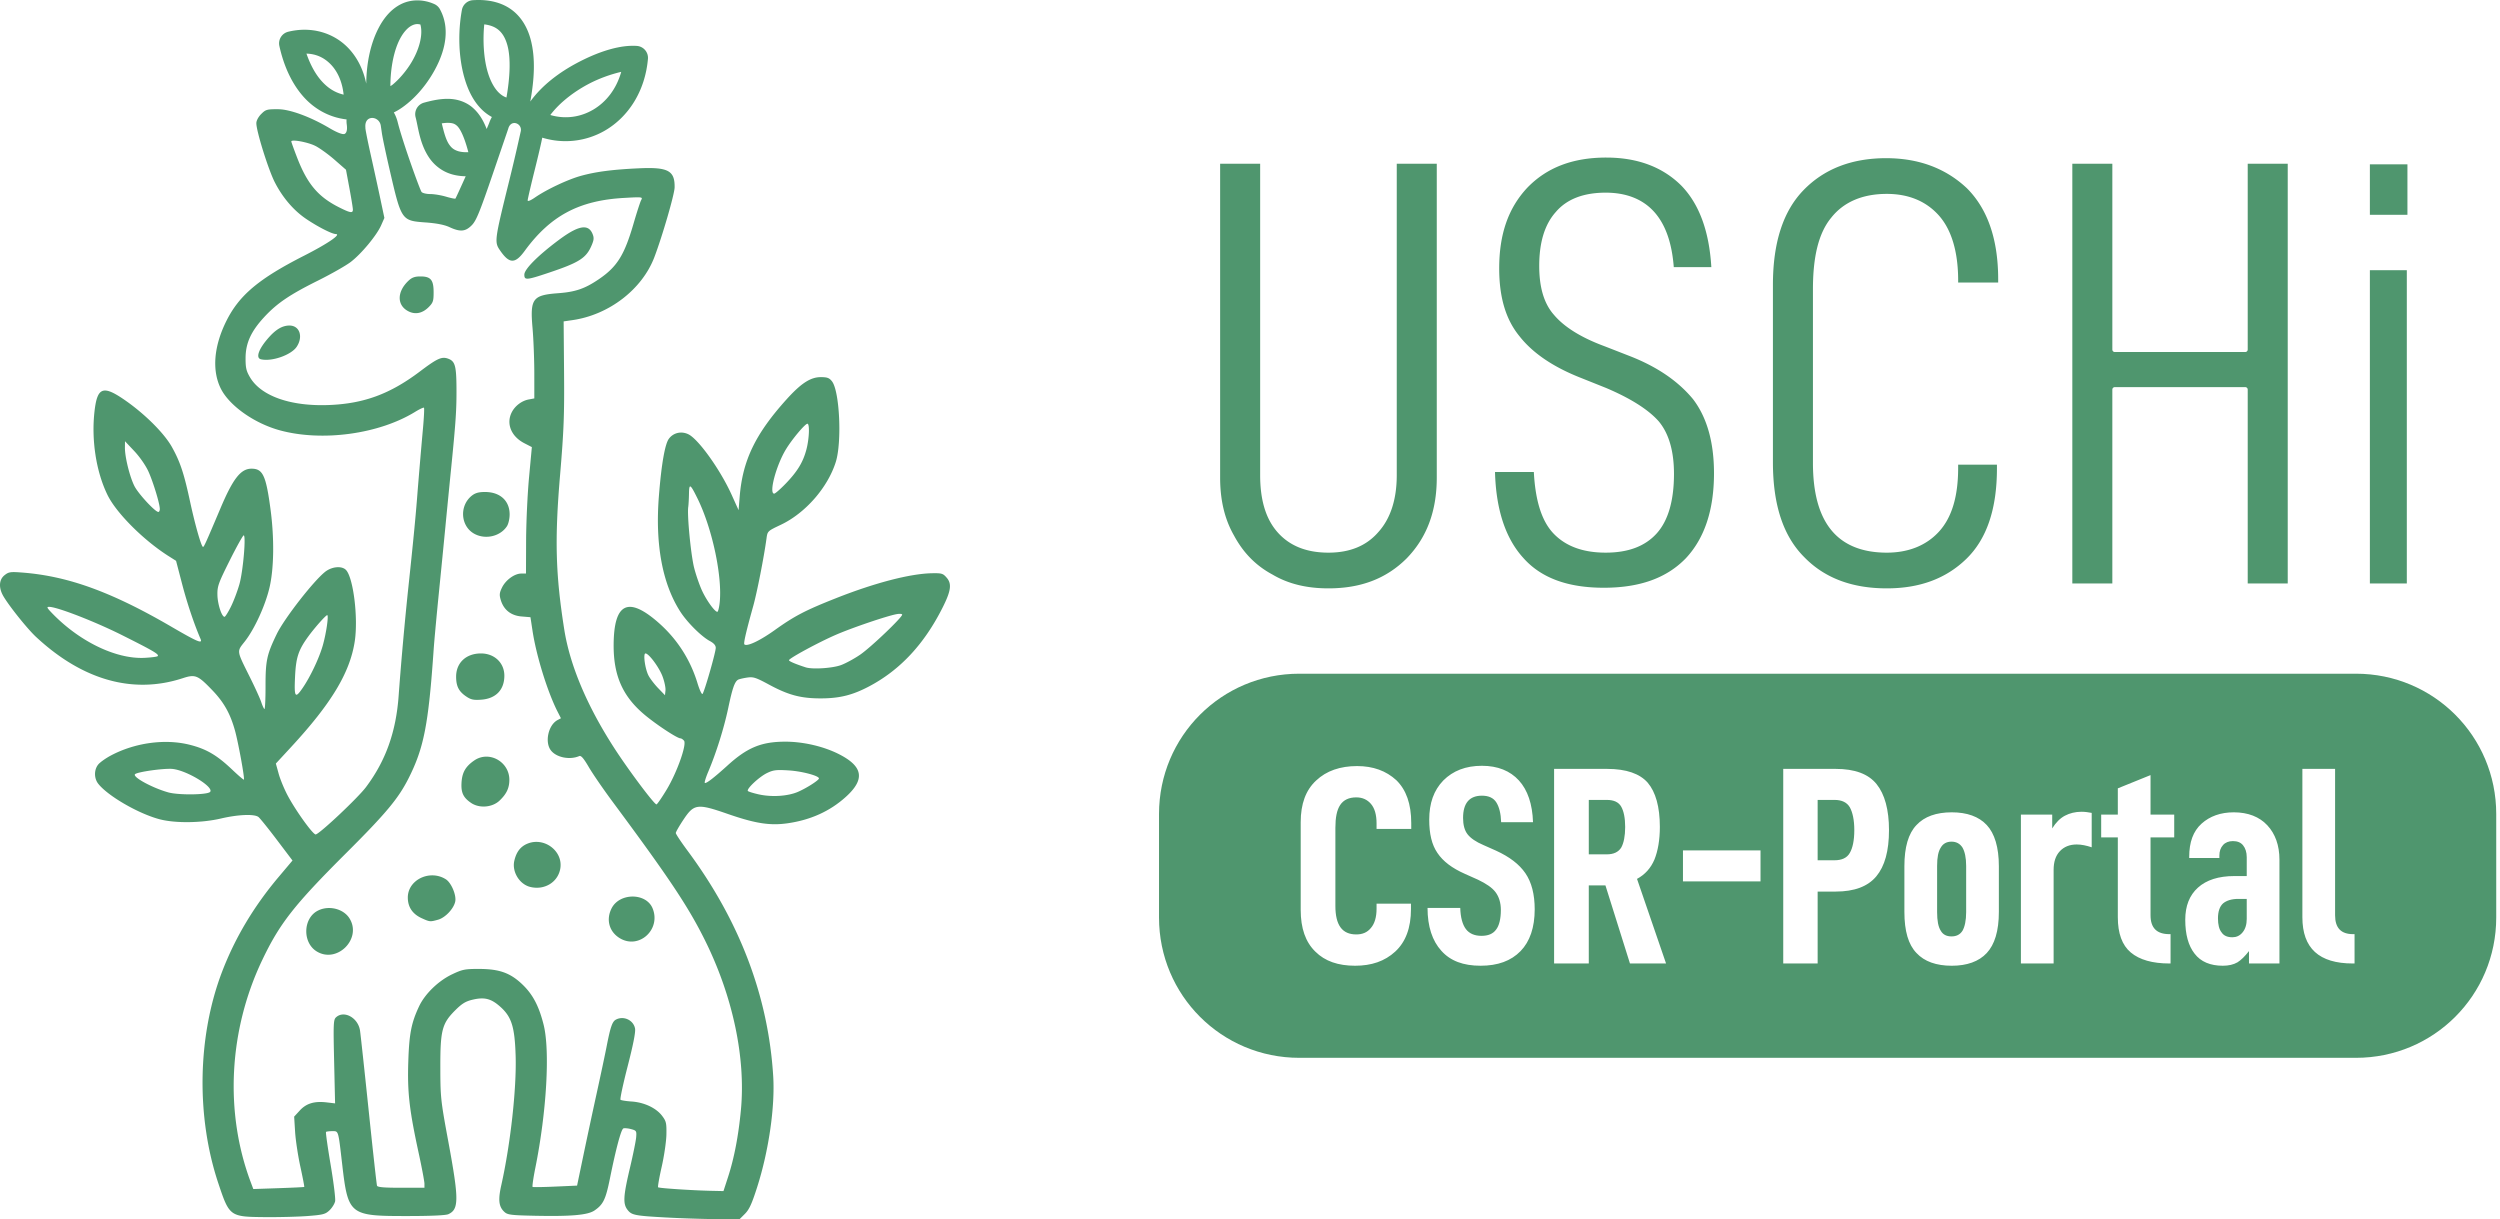 <?xml version="1.0" encoding="UTF-8" standalone="no"?>
<svg
   xmlns:dc="http://purl.org/dc/elements/1.1/"
   xmlns:cc="http://creativecommons.org/ns#"
   xmlns:rdf="http://www.w3.org/1999/02/22-rdf-syntax-ns#"
   xmlns:svg="http://www.w3.org/2000/svg"
   xmlns="http://www.w3.org/2000/svg"
   version="1.1"
   id="svg4247"
   viewBox="0 0 4126.853 2012.863"
   height="568.075mm"
   width="1164.69mm">
  <defs
     id="defs4249" />
  <g
     transform="translate(2109.141,628.355)"
     id="layer1">
    <g
       id="g5213"
       transform="matrix(0.778,0,0,0.778,-15567.086,-6002.268)">
      <path
         style="opacity:1;fill:#4f966e;fill-opacity:1;stroke:none;stroke-width:25;stroke-linecap:round;stroke-linejoin:round;stroke-miterlimit:4;stroke-dasharray:none;stroke-opacity:1"
         d="m 11587.139,3581.35 c -128.338,0 -231.657,103.32 -231.657,231.658 l 0,170.943 c 0,128.338 103.319,231.656 231.657,231.656 l 1744.679,0 c 128.338,0 231.659,-103.318 231.659,-231.656 l 0,-170.943 c 0,-128.338 -103.321,-231.658 -231.659,-231.658 l -1744.679,0 z m 301.593,152.053 c 26.078,0 46.567,8.382 61.002,24.215 14.436,15.832 22.352,39.115 23.284,68.918 l -52.62,0 c -0.465,-14.436 -3.259,-25.147 -7.916,-32.598 -4.656,-7.451 -12.574,-11.176 -23.75,-11.176 -20.954,0 -31.199,12.573 -31.199,36.787 0,11.176 2.329,20.491 7.451,27.01 5.123,6.519 13.969,12.573 26.077,17.695 l 20.955,9.312 c 22.351,10.245 38.185,22.353 48.429,37.254 10.245,14.901 15.367,34.923 15.367,59.603 0,29.802 -7.916,53.085 -23.283,68.918 -15.832,16.298 -37.719,24.215 -66.125,24.215 -28.405,0 -49.825,-7.916 -64.726,-24.68 -14.901,-16.298 -22.819,-40.047 -22.819,-70.781 l 54.018,0 c 0.466,15.833 3.724,27.475 9.312,34.926 5.588,7.451 14.436,11.176 25.612,11.176 11.176,0 19.092,-3.261 24.215,-10.246 5.122,-6.519 7.916,-17.695 7.916,-32.596 0,-12.107 -3.26,-21.885 -8.848,-29.336 -5.588,-7.451 -15.367,-13.971 -28.871,-20.49 l -21.885,-9.779 c -20.955,-9.313 -35.857,-20.489 -45.17,-34.459 -9.313,-13.504 -13.504,-31.664 -13.504,-54.947 0,-27.009 7.451,-48.428 23.284,-64.727 15.832,-15.833 36.786,-24.215 63.794,-24.215 z m -206.171,0.465 c 26.542,0 47.962,7.916 64.726,23.283 16.298,15.832 24.68,39.116 24.68,70.781 l 0,9.779 -57.276,0 0,-9.314 c 0,-14.436 -3.26,-25.146 -9.314,-32.131 -6.054,-6.985 -13.968,-10.709 -24.213,-10.709 -12.107,0 -20.955,4.19 -26.543,12.572 -5.588,8.382 -7.916,20.955 -7.916,37.719 l 0,128.988 c 0,31.665 11.176,47.033 34.459,47.033 10.245,0 18.159,-3.26 24.213,-10.711 6.054,-6.985 9.314,-17.696 9.314,-31.666 l 0,-8.381 56.811,0 0,8.848 c 0,31.199 -8.847,54.482 -26.076,70.314 -17.23,15.833 -39.117,23.283 -66.125,23.283 -27.94,0 -49.826,-7.451 -65.658,-23.283 -16.299,-15.832 -24.215,-38.65 -24.215,-68.918 l 0,-144.82 c 0,-30.268 8.382,-53.086 25.611,-68.918 16.764,-15.833 39.582,-23.75 67.522,-23.75 z m 325.279,4.656 87.545,0 c 31.665,0 54.018,7.917 67.056,22.818 13.039,15.367 20.024,39.582 20.024,73.109 0,21.421 -3.26,39.581 -8.848,53.551 -6.053,14.435 -15.832,25.146 -28.871,32.131 l 47.963,139.699 -59.605,0 -40.512,-128.988 -27.475,0 0,128.988 -57.277,0 0,-321.309 z m 378.351,0 86.614,0 c 31.665,0 54.017,8.383 67.521,25.146 13.504,16.764 20.49,42.375 20.49,75.902 0,34.459 -6.985,59.605 -20.955,76.369 -13.97,16.764 -36.323,25.146 -67.056,25.146 l -29.803,0 0,118.744 -56.811,0 0,-321.309 z m 857.192,0 54.017,0 0,241.68 c 0,20.955 9.78,31.199 29.803,31.199 l 2.328,0 0,48.43 -2.795,0 c -55.879,0 -83.353,-25.146 -83.353,-76.369 l 0,-244.94 z m -250.715,10.246 0,65.191 39.115,0 0,37.719 -39.115,0 0,128.523 c 0,20.955 10.244,31.199 31.199,31.199 l 1.862,0 0,48.43 -1.862,0 c -27.94,0 -49.361,-6.055 -63.797,-18.162 -14.435,-12.107 -21.42,-31.664 -21.42,-58.207 l 0,-131.783 -27.474,0 0,-37.719 27.474,0 0,-43.307 54.018,-21.885 z m -927.551,40.977 0,89.873 29.803,0 c 11.176,0 19.091,-3.725 23.748,-11.176 4.191,-7.451 6.52,-19.091 6.52,-33.992 0,-14.901 -2.329,-26.077 -6.52,-33.527 -4.191,-7.451 -12.106,-11.178 -23.748,-11.178 l -29.803,0 z m 377.885,0 0,99.652 27.941,0 c 11.642,0 20.488,-3.725 25.145,-12.107 4.657,-7.916 7.451,-20.489 7.451,-37.719 0,-16.764 -2.794,-29.337 -7.451,-37.719 -4.657,-7.916 -13.037,-12.107 -25.145,-12.107 l -27.941,0 z m 435.746,19.559 c 6.054,0 11.641,0.932 16.764,1.863 l 0,56.81 c -8.382,-2.794 -16.766,-4.656 -24.682,-4.656 -11.642,0 -20.954,3.725 -27.939,11.176 -6.985,7.451 -10.245,17.696 -10.245,30.734 l 0,154.6 -54.017,0 0,-245.871 51.689,0 0,22.818 c 6.054,-9.779 13.039,-16.764 20.955,-20.955 7.917,-4.191 17.23,-6.519 27.475,-6.519 z m -214.279,0.932 c 25.146,0 44.703,6.985 57.742,20.955 13.039,13.97 20.023,36.787 20.023,67.986 l 0,75.438 c 0,31.665 -6.984,54.017 -20.023,67.986 -13.039,13.97 -32.596,20.955 -57.742,20.955 -25.612,0 -45.169,-6.985 -58.207,-20.955 -13.505,-13.97 -20.024,-36.321 -20.024,-67.986 l 0,-75.438 c 0,-31.199 6.519,-54.016 20.024,-67.986 13.038,-13.97 32.595,-20.955 58.207,-20.955 z m 465.621,0 c 23.749,0 42.373,7.45 55.412,21.42 13.039,13.97 20.025,33.062 20.025,56.811 l 0,171.365 -50.293,0 0,-20.49 c -6.519,8.382 -13.038,14.902 -19.091,18.627 -6.52,3.725 -14.436,5.588 -24.215,5.588 -20.489,0 -36.322,-6.519 -46.567,-20.023 -10.244,-13.039 -15.367,-31.664 -15.367,-55.879 0,-22.817 6.985,-40.513 20.955,-53.086 13.97,-12.573 33.993,-19.092 60.071,-19.092 l 20.49,0 0,-31.199 c 0,-8.382 -2.33,-14.902 -6.055,-19.558 -3.725,-4.657 -9.313,-6.984 -16.764,-6.984 -6.985,0 -12.571,2.329 -16.296,6.519 -4.191,4.657 -6.055,10.245 -6.055,17.695 l 0,3.725 -49.826,0 0,-1.863 c 0,-24.214 6.52,-42.374 20.49,-54.947 13.504,-12.107 31.2,-18.627 53.086,-18.627 z m -466.086,48.43 c -7.916,0 -13.97,3.258 -17.695,9.777 -4.191,6.519 -6.053,16.3 -6.053,30.27 l 0,76.367 c 0,13.97 1.862,24.215 6.053,30.734 3.725,6.519 9.779,9.314 17.695,9.314 7.916,0 13.969,-2.795 18.16,-9.314 3.725,-6.519 6.055,-16.765 6.055,-30.734 l 0,-76.367 c 0,-13.97 -2.33,-23.75 -6.055,-30.27 -4.191,-6.519 -10.244,-9.777 -18.16,-9.777 z m -443.385,14.436 128.059,0 0,51.223 -128.059,0 0,-51.223 z m 916.92,80.094 c -11.176,0 -19.557,2.793 -25.144,7.449 -5.588,5.122 -8.383,13.506 -8.383,24.682 0,10.245 1.861,18.161 6.052,23.283 3.726,5.588 9.779,7.916 17.696,7.916 6.519,0 12.109,-2.328 16.765,-7.916 4.657,-5.588 6.985,-13.038 6.985,-22.352 l 0,-33.062 -13.971,0 z"
         transform="matrix(1.285,0,0,1.285,5165.506,3734.759)"
         id="rect5211" />
      <path
         id="path5203"
         d="m 20706.318,7241.653 0,0 c -72.053,0 -126.506,21.639 -167.286,63.679 -40.785,43.35 -59.932,99.196 -59.932,171.372 0,61.88 14.091,108.794 43.212,144.245 a 5.208,5.208 0 0 1 0.08,0.083 c 27.971,35.601 71.516,65.194 130.991,88.466 a 5.208,5.208 0 0 1 0.04,0.016 l 52.231,20.892 a 5.208,5.208 0 0 1 0.104,0.04 c 52.644,22.373 89.783,46.066 111.533,70.536 a 5.208,5.208 0 0 1 0.09,0.107 c 21.964,26.083 32.56,63.952 32.56,111.731 0,55.585 -11.816,98.697 -36.591,126.224 -24.593,27.327 -60.359,40.897 -108.331,40.897 -47.972,0 -84.938,-13.521 -110.845,-40.793 -25.485,-26.825 -38.449,-70.862 -41.577,-130.261 l -82.385,0 c 2.096,80.058 22.541,140.976 59.771,181.929 a 5.208,5.208 0 0 1 0.05,0.059 c 38.001,43.066 94.967,63.526 171.065,63.526 76.073,0 133.136,-20.447 173.805,-62.362 39.388,-41.942 59.941,-101.797 59.941,-180.525 0,-67.059 -15.44,-119.327 -44.577,-157.37 -30.693,-37.054 -74.245,-67.862 -133.609,-91.093 l -53.442,-20.857 c -50.116,-18.464 -86.126,-40.944 -107.897,-66.768 -22.011,-24.798 -31.301,-60.149 -31.301,-103.945 0,-47.749 10.606,-87.018 35.24,-114.421 23.339,-27.419 59.099,-40.951 105.758,-40.951 44.168,0 79.243,13.957 103.632,41.586 23.62,26.755 37.014,65.885 40.847,116.409 l 79.699,0 c -4.611,-77.248 -26.213,-134.233 -63.371,-172.643 -39.444,-39.425 -92.69,-59.811 -159.5,-59.811 z m 593.824,1.307 c -73.331,5e-4 -131.769,22.973 -175.15,67.63 -43.204,44.474 -65.119,110.812 -65.119,201.372 l 0,376.057 c 0,90.559 21.899,156.844 66.371,201.318 a 5.208,5.208 0 0 1 0.05,0.053 c 43.348,44.622 101.758,66.32 175.152,66.32 69.482,0 125.345,-20.397 168.733,-62.509 43.131,-41.863 65.015,-105.523 65.015,-192.127 l 0,-7.849 -82.294,0 0,6.542 c 0,60.819 -13.252,105.379 -40.53,135.385 -27.162,29.877 -65.406,44.795 -110.924,44.795 -51.971,0 -91.74,-15.932 -117.961,-48.111 -26.219,-32.178 -38.709,-79.796 -38.709,-142.514 l 0,-368.22 c 0,-68.472 11.712,-119.322 39.043,-152.148 25.843,-32.602 65.579,-50.228 117.627,-50.228 45.518,0 82.515,14.982 109.618,44.795 27.325,30.057 41.836,77.117 41.836,139.3 l 0,3.933 84.906,0 0,-6.545 c 0,-86.508 -23.116,-150.179 -66.313,-193.418 -44.722,-42.146 -101.957,-63.831 -171.35,-63.831 l 0,0 z m -1413.168,11.752 0,665.948 c 0,46.332 8.977,87.123 29.347,122.768 a 5.208,5.208 0 0 1 0.08,0.128 c 19.166,35.778 45.792,63.646 81.439,82.743 a 5.208,5.208 0 0 1 0.192,0.112 c 34.326,20.34 73.774,29.303 118.78,29.303 68.147,0 122.627,-20.337 166.045,-63.745 42.124,-43.42 63.782,-99.258 63.782,-171.306 l 0,-665.948 -84.905,0 0,660.726 c 0,51.788 -13.341,92.391 -39.172,120.965 -25.831,29.882 -61.63,43.544 -105.75,43.544 -45.415,0 -81.173,-13.628 -107.017,-42.191 -25.914,-28.644 -37.905,-69.307 -37.905,-122.318 l 0,-660.726 -84.906,0 0,0 z m 1808.162,0 0,890.554 84.908,0 0,-411.327 a 5.208,5.208 0 0 1 5.207,-5.207 l 276.815,0 a 5.208,5.208 0 0 1 5.207,5.207 l 0,411.327 84.906,0 0,-890.554 -84.906,0 0,394.353 a 5.208,5.208 0 0 1 -5.207,5.207 l -276.815,0 a 5.208,5.208 0 0 1 -5.207,-5.207 l 0,-394.353 -84.908,0 z m 631.35,1.307 0,107.103 79.682,0 0,-107.103 -79.682,0 z m 0,224.588 0,664.659 78.377,0 0,-664.659 -78.377,0 z"
         style="font-style:normal;font-variant:normal;font-weight:normal;font-stretch:normal;font-size:1003.036px;line-height:1.25;font-family:'D-DIN Condensed';-inkscape-font-specification:'D-DIN Condensed, ';fill:#4f966e;fill-opacity:1;stroke:none;stroke-width:8;stroke-linecap:round;stroke-linejoin:round;stroke-miterlimit:4;stroke-dasharray:none;stroke-opacity:1" />
    </g>
    <path
       id="path5195"
       d="m -1319.174,-628.355 c -3.053,0 -6.167,0.1 -9.337,0.305 a 19.785,19.785 0 0 0 -18.152,16.173 c -6.337,34.55 -6.379,78.143 5.306,115.83 5.845,18.844 14.734,36.484 28.958,49.849 4.517,4.244 9.641,7.948 15.242,10.986 -1.57,2.758 -2.965,5.728 -4.148,8.926 0,0.33 -1.917,4.879 -4.491,10.874 -5.62,-14.64 -12.817,-26.322 -23.298,-35.393 -10.307,-8.918 -23.733,-13.605 -37.218,-14.27 -13.486,-0.666 -27.316,1.892 -42.907,6.203 a 19.785,19.785 0 0 0 -13.84,24.158 c 4.344,16.314 6.511,43.051 22.109,66.339 7.799,11.643 20.014,22.172 36.025,27.231 7.524,2.378 15.688,3.615 24.557,3.757 -8.847,19.646 -16.422,36.291 -16.971,36.84 -0.618,0.618 -7.652,-0.816 -15.631,-3.186 -7.979,-2.369 -19.698,-4.31 -26.039,-4.31 -6.342,0 -12.751,-1.546 -14.246,-3.435 -2.682,-3.393 -30.567,-80.504 -39.171,-114.366 -1.558,-6.495 -3.822,-12.103 -6.607,-16.898 8.04,-3.821 15.595,-9.102 22.948,-15.155 13.813,-11.374 26.694,-26.114 37.337,-42.713 21.287,-33.199 35.777,-75.88 15.855,-112.426 a 19.785,19.785 0 0 0 -9.251,-8.57 c -9.189,-4.134 -18.849,-6.145 -28.242,-6.113 -9.39,0.03 -18.515,2.104 -26.626,6.139 -16.224,8.071 -28.142,22.28 -36.972,39.141 -13.195,25.194 -20.21,57.314 -20.594,92.197 -4.687,-23.169 -14.958,-43.69 -30.183,-59.371 -17.866,-18.403 -42.804,-29.301 -70.348,-29.636 -9.182,-0.112 -18.653,0.948 -28.25,3.297 a 19.785,19.785 0 0 0 -14.618,23.463 c 6.434,29.265 18.383,59.15 38.841,82.725 17.475,20.138 42.191,35.168 72.083,38.532 -0.176,2.679 -0.09,5.484 0.314,8.41 1.743,12.502 -2.286,15.227 -4.139,15.722 -2.976,0.793 -11.428,-2.086 -24.599,-9.892 -30.989,-18.363 -64.906,-30.921 -84.302,-31.048 -18.671,-0.123 -20.715,0.45 -28.165,7.899 -4.761,4.761 -8.032,10.944 -8.032,15.181 0,13.313 19.9,76.955 30.543,97.683 12.932,25.19 30.941,46.231 51.504,60.174 19.181,13.006 42.549,24.968 49.064,25.115 9.633,0.22 -13.285,15.852 -52.559,35.853 -74.457,37.92 -106.681,64.956 -127.864,107.278 -20.819,41.594 -24.243,81.503 -9.578,111.516 13.844,28.33 55.14,57.685 97.483,69.292 69.847,19.147 163.614,6.388 223.421,-30.4 7.344,-4.516 13.949,-7.612 14.683,-6.878 0.734,0.734 0,15.952 -1.613,33.818 -3.126,34.398 -7.467,85.713 -9.958,117.659 -2.343,30.067 -6.669,74.345 -13.828,141.504 -6.17,57.892 -12.235,125.327 -16.429,182.719 -4.372,59.81 -21.341,107.203 -53.953,150.661 -13.254,17.664 -75.848,76.614 -82.884,78.059 -4.128,0.848 -32.275,-38.067 -45.976,-63.56 -5.774,-10.744 -12.608,-27.172 -15.187,-36.506 l -4.686,-16.971 24.951,-26.991 c 66.614,-72.067 97.205,-122.767 105.239,-174.42 6.025,-38.734 -2.277,-105.997 -14.604,-118.325 -6.96,-6.958 -23.184,-5.44 -34.161,3.194 -19.293,15.176 -67.68,77.385 -79.961,102.805 -16.411,33.965 -18.539,43.876 -18.48,86.027 0.02,21.409 -0.809,38.393 -1.862,37.742 -1.053,-0.651 -3.413,-5.804 -5.247,-11.45 -1.833,-5.646 -10.412,-24.484 -19.066,-41.863 -21.854,-43.884 -21.48,-41.256 -8.221,-58.031 16.156,-20.44 34.282,-60.072 41.098,-89.857 7.278,-31.795 7.867,-80.71 1.541,-128.251 -7.478,-56.213 -12.67,-67.317 -31.473,-67.317 -17.593,0 -30.435,16.372 -51.024,65.038 -24.098,56.961 -27.321,64.101 -28.906,64.101 -2.783,0 -12.999,-35.757 -21.587,-75.56 -9.925,-46.005 -16.203,-64.873 -29.622,-89.024 -12.472,-22.447 -43.468,-53.605 -76.154,-76.56 -37.335,-26.221 -47.025,-23.152 -51.685,16.374 -5.629,47.729 2.506,100.632 21.388,139.134 14.622,29.813 59.521,74.702 100.907,100.886 l 12.215,7.728 9.964,38.179 c 8.289,31.761 19.827,66.167 30.404,90.651 3.79,8.769 -4.541,5.298 -47.967,-19.998 -98.542,-57.398 -170.486,-83.574 -245.82,-89.436 -19.974,-1.554 -22.794,-1.151 -29.633,4.255 -9.513,7.522 -10.118,21.277 -1.565,35.479 10.408,17.284 39.478,53.424 53.406,66.394 76.765,71.481 160.185,95.023 241.977,68.292 21.045,-6.877 25.07,-5.242 49.287,19.998 18.969,19.769 29.487,38.538 37.205,66.39 5.583,20.145 16.345,79.35 14.721,80.974 -0.526,0.527 -9.195,-6.868 -19.262,-16.434 -25.195,-23.937 -42.62,-34.153 -70.092,-41.091 -40.531,-10.234 -90.107,-3.532 -130.003,17.573 -8.786,4.647 -18.368,11.491 -21.293,15.21 -6.883,8.75 -6.784,22.654 0.22,31.555 15.945,20.271 66.77,49.62 101.619,58.68 25.843,6.718 69.038,6.15 100.946,-1.327 28.323,-6.636 55.047,-7.724 61.862,-2.516 2.47,1.889 16.132,18.832 30.36,37.648 l 25.872,34.208 -23.261,27.614 c -40.805,48.441 -71.775,100.44 -93.103,156.328 -40.571,106.318 -42.855,238.923 -6.01,349.085 18.258,54.588 18.966,55.105 76.317,55.644 23.491,0.22 55.511,-0.599 71.159,-1.821 25.521,-1.992 29.235,-2.977 36.107,-9.561 4.211,-4.036 8.337,-10.722 9.166,-14.858 0.826,-4.137 -2.517,-31.263 -7.428,-60.281 -4.912,-29.018 -8.337,-53.351 -7.616,-54.073 0.721,-0.722 5.335,-1.314 10.252,-1.314 10.533,0 9.843,-2.261 16.31,53.579 9.832,84.913 11.859,86.551 106.879,86.551 39.432,0 64.203,-1.105 68.476,-3.052 17.686,-8.058 17.662,-24.208 -0.154,-120.592 -12.399,-67.053 -12.96,-72.25 -13.05,-120.897 -0.11,-62.156 2.743,-73.26 24.458,-94.974 11.092,-11.091 17.17,-14.835 28.506,-17.555 19.552,-4.69 30.573,-2.013 45.38,11.021 19.273,16.965 24.46,33.273 25.968,81.648 1.68,53.784 -8.579,146.2 -23.711,213.57 -5.486,24.435 -4.143,35.602 5.328,44.185 5.129,4.647 11.077,5.38 50.188,6.191 60.125,1.247 87.23,-1.153 98.337,-8.715 14.448,-9.838 18.484,-18.179 25.479,-52.652 10.285,-50.684 18.545,-81.4 22.277,-82.833 1.864,-0.715 7.558,-0.193 12.653,1.159 8.737,2.32 9.219,3.075 8.445,13.219 -0.451,5.917 -5.089,28.792 -10.305,50.84 -11.052,46.721 -11.753,59.322 -3.868,69.348 6.803,8.649 11.909,9.64 64.451,12.519 22.667,1.243 58.958,2.44 80.642,2.662 l 39.43,0.403 9.063,-9.062 c 7.135,-7.136 11.443,-16.504 20.242,-44.023 19.157,-59.919 29.675,-132.561 26.536,-183.212 -8.193,-132.191 -55.399,-256.341 -141.726,-372.714 -10.492,-14.141 -19.075,-27.083 -19.075,-28.765 0,-1.681 5.565,-11.428 12.364,-21.655 17.748,-26.697 22.858,-27.377 73.593,-9.784 45.679,15.839 69.874,19.572 99.113,15.297 37.738,-5.518 69.248,-19.808 95.284,-43.216 32.53,-29.248 29.079,-50.608 -11.485,-71.035 -25.089,-12.635 -58.34,-20.36 -87.714,-20.384 -39.627,-0.03 -62.857,9.466 -95.497,39.059 -23.194,21.028 -35.948,30.783 -37.812,28.919 -0.802,-0.802 1.873,-9.319 5.942,-18.928 13.067,-30.852 25.777,-71.458 32.844,-104.931 6.783,-32.129 10.408,-42.672 15.897,-46.246 1.536,-0.999 8.161,-2.622 14.727,-3.606 10.762,-1.614 14.437,-0.446 37.329,11.896 31.49,16.98 51.858,22.376 84.46,22.376 31.378,0 52.766,-5.326 80.519,-20.057 51.063,-27.105 90.666,-69.704 121.02,-130.179 13.664,-27.221 15.255,-38.911 6.656,-48.908 -6.102,-7.094 -8.177,-7.727 -24.318,-7.44 -35.774,0.637 -94.013,15.742 -157.774,40.923 -51.071,20.168 -68.924,29.444 -101.582,52.78 -24.957,17.833 -46.2,27.836 -50.335,23.703 -1.67,-1.672 2.739,-20.795 14.607,-63.316 6.291,-22.543 17.697,-80.592 21.865,-111.28 1.677,-12.351 1.703,-12.373 23.728,-22.827 40.45,-19.197 77.269,-61.269 90.64,-103.565 10.364,-32.789 6.392,-117.145 -6.274,-133.248 -4.42,-5.619 -7.81,-6.882 -18.482,-6.882 -17.064,0 -32.8,10.313 -57.214,37.484 -50.9,56.646 -71.758,100.084 -76.618,159.557 l -1.846,22.561 -11.428,-25.309 c -18.726,-41.466 -54.967,-92.12 -71.578,-100.04 -11.621,-5.542 -24.621,-2.527 -32.044,7.432 -6.555,8.797 -12.391,42.359 -16.519,95.004 -6.236,79.527 5.717,144.079 35.216,190.193 11.404,17.826 34.779,41.133 48.858,48.715 6.627,3.57 9.801,7.217 9.801,11.27 0,7.436 -18.816,72.971 -21.849,76.092 -1.216,1.253 -4.95,-6.743 -8.298,-17.765 -11.751,-38.685 -33.361,-72.414 -63.493,-99.108 -50.552,-44.785 -74.248,-33.814 -74.912,34.672 -0.512,52.894 15.488,88.007 54.349,119.269 20.511,16.501 50.906,36.213 55.837,36.213 1.505,0 4.191,1.751 5.967,3.89 4.933,5.945 -11.577,52.481 -28.674,80.824 -7.803,12.934 -15.316,23.884 -16.701,24.333 -3.117,1.014 -46.534,-56.946 -70.364,-93.935 -44.668,-69.333 -72.694,-136.021 -81.988,-195.083 -14.31,-90.936 -15.859,-148.055 -6.895,-254.158 6.227,-73.707 7.207,-98.982 6.616,-170.337 l -0.697,-83.786 14.629,-2.108 c 60.199,-8.663 114.946,-50.766 135.149,-103.938 13.243,-34.856 33.242,-103.772 33.422,-115.174 0.438,-27.741 -10.839,-33.739 -59.186,-31.482 -43.437,2.028 -70.775,5.592 -95.524,12.45 -21.627,5.994 -56.386,22.365 -75.71,35.66 -7.5,5.16 -12.16,7 -12.158,4.8 0,-1.962 5.555,-25.824 12.343,-53.026 5.521,-22.128 10.17,-42.221 11.746,-50.471 35.595,10.876 73.004,6.049 103.741,-11.879 38.082,-22.213 65.95,-64.347 70.713,-118.089 a 19.785,19.785 0 0 0 -18.336,-21.483 c -3.458,-0.24 -7.032,-0.277 -10.716,-0.125 -25.78,1.073 -56.76,11.571 -88.479,28.502 -28.58,15.256 -56.982,36.164 -76.681,63.445 6.436,-35.338 9.102,-71.787 0.31,-103.543 -5.188,-18.742 -15.088,-36.347 -31.504,-48.269 -14.362,-10.431 -32.827,-15.767 -54.206,-15.811 z m -100.979,39.76 c 1.528,0 3.179,0.255 4.95,0.682 4.768,16.852 -1.842,42.532 -16.855,65.948 -8.491,13.243 -19.115,25.237 -29.178,33.522 -1.242,1.023 -2.259,1.389 -3.482,2.279 0.09,-31.305 6.197,-59.613 15.783,-77.917 6.177,-11.793 13.402,-19.018 19.548,-22.076 3.073,-1.528 5.941,-2.442 9.234,-2.438 z m 110.392,0.472 c 9.443,1.137 16.393,3.856 21.541,7.595 7.725,5.609 13.112,14.122 16.625,26.811 5.972,21.57 4.176,53.773 -1.508,86.349 -4.55,-1.562 -8.412,-4.104 -12.202,-7.663 -7.282,-6.844 -13.784,-18.288 -18.262,-32.732 -7.342,-23.676 -8.713,-54.368 -6.194,-80.36 z m -293.497,48.281 c 16.413,0.431 29.573,6.934 40.111,17.787 11.206,11.542 19.095,28.848 21.234,49.93 -15.148,-3.529 -27.015,-11.673 -37.338,-23.57 -10.199,-11.753 -18.215,-27.366 -24.007,-44.147 z m 519.615,30.104 c -8.227,29.115 -25.469,50.271 -46.569,62.578 -21.104,12.31 -45.893,15.831 -70.52,8.647 15.044,-19.939 38.016,-37.807 62.272,-50.755 19.263,-10.281 39.125,-16.831 54.817,-20.47 z m -411.521,76.076 c 6.245,-0.207 13.13,4.326 14.545,12.334 l 1.959,13.365 c 1.077,7.352 6.816,34.388 12.758,60.079 19.369,83.756 19.4,83.8 59.509,86.74 17.937,1.315 30.864,3.853 39.144,7.693 17.792,8.251 26.369,7.536 36.854,-3.074 7.346,-7.435 13.118,-21.503 34.486,-84.031 l 25.666,-75.1 c 4.468,-17.066 23.939,-8.808 20.642,4.55 -2.194,9.596 -7.935,36.527 -18.701,80.124 -24.841,100.599 -25.033,102.087 -15.036,116.514 15.069,21.743 24.527,21.867 40.12,0.532 42.585,-58.265 89.666,-83.451 163.936,-87.693 30.62,-1.749 31.348,-1.656 28.541,3.589 -1.583,2.96 -7.25,20.434 -12.596,38.828 -15.151,52.138 -27.098,71.25 -57.386,91.819 -22.979,15.604 -38.399,20.91 -66.957,23.037 -42.41,3.158 -46.648,8.934 -42.366,57.748 1.578,17.998 2.879,51.442 2.901,74.319 l 0.02,41.597 -9.337,1.752 c -11.376,2.134 -22.355,10.406 -27.807,20.946 -9.724,18.807 -1.16,40.039 20.689,51.282 l 12.395,6.376 -4.649,50.115 c -2.558,27.561 -4.737,74.529 -4.84,104.376 l -0.198,54.266 -7.834,0 c -11.03,0 -25.588,10.56 -31.671,22.973 -4.33,8.835 -4.671,12.174 -2.121,20.684 4.86,16.226 16.838,25.722 34.269,27.168 l 14.747,1.223 3.401,22.364 c 6.306,41.484 24.759,100.998 41.489,133.789 l 5.434,10.647 -5.649,3.022 c -15.301,8.189 -21.434,36.676 -10.806,50.188 9.142,11.622 31.083,15.967 46.666,9.243 3.007,-1.297 7.269,3.608 15.745,18.126 6.39,10.949 24.008,36.599 39.144,57.001 93.466,125.967 124.809,172.949 152.444,228.518 46.042,92.583 67.63,194.117 59.571,280.153 -4.005,42.767 -11.131,79.909 -21.37,111.374 l -7.454,22.904 -19.44,-0.416 c -32.073,-0.687 -86.911,-4.323 -88.452,-5.864 -0.791,-0.792 1.886,-16.085 5.95,-33.985 4.064,-17.901 7.553,-41.903 7.753,-53.339 0.327,-18.69 -0.394,-21.791 -7.118,-30.632 -9.876,-12.985 -29.509,-22.223 -50.178,-23.617 -9.089,-0.613 -17.407,-1.924 -18.482,-2.911 -1.077,-0.987 4.245,-25.893 11.824,-55.343 9.203,-35.762 13.248,-56.424 12.184,-62.209 -2.57,-13.956 -18.878,-21.539 -31.633,-14.713 -5.951,3.185 -8.997,11.993 -15.238,43.984 -2.503,12.845 -9.847,47.466 -16.312,76.934 -6.467,29.469 -16.429,75.968 -22.137,103.329 l -10.375,49.75 -35.854,1.592 c -19.719,0.878 -36.598,1.133 -37.513,0.567 -0.917,-0.566 1.11,-14.822 4.502,-31.679 18.576,-92.295 24.395,-193.365 13.602,-236.212 -7.571,-30.05 -17.368,-48.982 -33.656,-65.012 -20.372,-20.053 -38.616,-26.841 -72.366,-26.927 -23.733,-0.06 -27.789,0.73 -44.712,8.728 -22.83,10.789 -45.004,32.232 -54.799,52.986 -12.864,27.257 -16.361,45.288 -17.851,92.111 -1.591,50.007 1.728,78.952 17.262,150.528 5.185,23.889 9.428,46.454 9.428,50.145 l 0,6.71 -38.553,0 c -28.371,0 -38.867,-0.907 -39.751,-3.434 -0.66,-1.889 -6.86,-57.838 -13.78,-124.332 -6.92,-66.493 -13.347,-125.834 -14.283,-131.87 -3.269,-21.053 -26.281,-33.74 -39.498,-21.779 -4.401,3.982 -4.663,9.994 -3.216,73.246 l 1.576,68.906 -13.708,-1.622 c -20.411,-2.418 -33.739,1.578 -44.551,13.351 l -9.311,10.137 1.569,25.042 c 0.866,13.772 4.788,39.733 8.716,57.692 3.928,17.959 6.79,32.942 6.363,33.298 -0.429,0.356 -19.517,1.284 -42.426,2.061 l -41.652,1.412 -4.26,-11.36 c -43.283,-115.412 -36.322,-250.421 18.886,-366.377 28.908,-60.716 52.887,-91.274 139.089,-177.258 65.468,-65.303 85.678,-89.54 102.595,-123.034 25.381,-50.256 32.875,-88.744 41.445,-212.943 0.939,-13.601 4.75,-55.022 8.469,-92.046 3.722,-37.025 8.602,-86.483 10.846,-109.906 2.244,-23.424 6.434,-66.081 9.316,-94.794 7.926,-78.982 9.238,-98.665 8.999,-135.077 -0.238,-35.94 -2.381,-43.588 -13.396,-47.775 -10.74,-4.083 -18.088,-0.814 -46.67,20.775 -49.273,37.217 -92.376,53.21 -149.773,55.571 -63.491,2.612 -112.678,-14.58 -131.028,-45.796 -6.172,-10.499 -7.368,-15.733 -7.278,-31.949 0.132,-24.478 9.014,-43.887 30.877,-67.502 21.034,-22.719 41.821,-36.827 88.538,-60.084 21.913,-10.908 46.288,-24.761 54.164,-30.787 17.591,-13.456 42.815,-43.835 50.132,-60.375 l 5.438,-12.3 -6.636,-31.396 c -3.651,-17.268 -10.924,-50.561 -16.16,-73.985 -5.236,-23.423 -9.07,-43.042 -8.522,-43.597 -1.124,-10.931 4.486,-15.872 10.733,-16.078 z m 124.416,8.08 c 0.881,-0.02 1.715,-0.02 2.486,0.03 6.762,0.333 9.775,1.642 13.275,4.671 5.585,4.833 12.491,18.955 18.963,43.778 -7.204,0.235 -12.877,-0.468 -16.983,-1.765 -7.307,-2.308 -11.199,-5.741 -15.07,-11.519 -5.208,-7.774 -8.525,-20.619 -11.798,-34.35 3.383,-0.476 6.485,-0.782 9.127,-0.841 z m -253.096,29.352 c 8.206,0.03 25.786,3.991 35.084,8.634 7.193,3.592 21.551,13.936 31.906,22.981 l 18.831,16.448 5.704,30.623 c 3.139,16.843 5.707,32.671 5.707,35.174 0,6.342 -4.374,5.592 -23.287,-3.979 -34.264,-17.343 -52.056,-38.519 -68.808,-81.893 -5.26,-13.624 -9.568,-25.592 -9.568,-26.597 0,-0.979 1.695,-1.403 4.431,-1.391 z m 479.069,143.196 c -9.403,-0.272 -23.106,6.714 -42.503,21.225 -34.343,25.697 -56.326,47.867 -56.326,56.808 0,9.523 3.514,9.225 41.344,-3.491 49.798,-16.739 61.044,-24.043 69.993,-45.456 3.6,-8.62 3.829,-12.092 1.209,-18.418 -2.858,-6.9 -7.283,-10.482 -13.717,-10.668 z m -270.432,80.999 c -9.056,0 -13.87,1.705 -19.396,6.87 -19.537,18.255 -19.665,40.904 -0.284,50.715 11.373,5.758 23.067,3.344 33.293,-6.869 7.311,-7.302 8.243,-10.077 8.243,-24.566 0,-20.519 -4.704,-26.15 -21.856,-26.15 z m -216.146,81.056 c -11.236,0 -21.622,5.879 -33.38,18.894 -17.179,19.015 -22.971,34.59 -13.688,36.806 17.851,4.261 50.161,-7.081 59.119,-20.753 10.997,-16.785 4.734,-34.947 -12.051,-34.947 z m 855.064,162.111 c 3.931,0 2.99,24.573 -1.617,42.263 -5.474,21.007 -14.759,36.351 -34.214,56.545 -8.793,9.126 -17.354,16.594 -19.032,16.594 -9.12,0 3.166,-46.397 19.362,-73.122 10.124,-16.703 31.6,-42.28 35.501,-42.28 z m -1126.549,28.851 15.46,16.408 c 8.878,9.423 18.752,23.669 23.187,33.453 7.947,17.525 18.852,53.419 18.852,62.05 0,2.675 -1.071,4.864 -2.379,4.864 -5.343,0 -33.158,-30.058 -39.54,-42.726 -7.79,-15.464 -15.833,-48.069 -15.683,-63.6 l 0.11,-10.449 z m 932.939,74.684 c 1.802,-0.276 5.273,5.921 11.951,19.423 24.637,49.797 41.674,130.102 36.724,173.102 -0.912,7.933 -2.618,14.425 -3.785,14.425 -4.174,0 -17.359,-18.137 -24.971,-34.346 -4.257,-9.067 -10.225,-26.206 -13.265,-38.089 -5.377,-21.024 -11.78,-86.871 -9.789,-100.667 0.546,-3.778 1.095,-13.608 1.22,-21.844 0.11,-7.659 0.513,-11.789 1.915,-12.004 z m -338.587,9.132 c -10.27,0 -16.097,1.594 -21.63,5.946 -21.22,16.691 -18.926,50.778 4.254,63.209 18.27,9.798 42.573,4.085 53.489,-12.575 2.519,-3.845 4.499,-12.428 4.499,-19.5 0,-22.649 -15.787,-37.058 -40.612,-37.08 z m -398.394,71.61 c 4.113,-0.308 -0.956,58.568 -6.895,80.056 -3.047,11.027 -9.334,27.777 -13.974,37.222 -4.64,9.445 -9.487,17.173 -10.771,17.173 -4.649,0 -11.443,-20.962 -11.729,-36.196 -0.268,-14.18 1.567,-19.326 20.311,-56.834 11.333,-22.681 21.711,-41.319 23.058,-41.421 z m -321.029,118.008 c 13.312,0.101 75.682,24.355 120.747,46.959 52.146,26.155 61.178,31.495 58.237,34.436 -0.995,0.996 -10.797,2.249 -21.779,2.786 -47.143,2.304 -107.932,-27.217 -153.083,-74.341 -8.008,-8.359 -8.643,-9.875 -4.122,-9.84 z m 1403.836,11.553 c 2.528,-0.02 4.185,0.442 4.185,1.318 0,4.579 -51.069,53.346 -68.751,65.651 -9.52,6.626 -23.959,14.533 -32.083,17.573 -14.011,5.241 -47.341,7.38 -58.53,3.756 -16.982,-5.5 -27.476,-9.992 -27.476,-11.763 0,-3.127 49.009,-29.667 77.789,-42.125 26.525,-11.483 83.377,-30.809 99.551,-33.844 1.971,-0.369 3.798,-0.555 5.315,-0.566 z m -944.934,2.142 c 2.815,0 -1.776,31.093 -7.492,50.716 -6.095,20.924 -20.499,51.223 -33.037,69.494 -12.393,18.062 -14.128,15.599 -12.587,-17.86 1.491,-32.387 5.414,-44.48 21.729,-66.961 10.542,-14.53 29.046,-35.389 31.387,-35.389 z m 253.832,63.196 c -24.599,0 -41.087,15.457 -41.03,38.467 0.04,15.66 4.394,24.237 16.477,32.448 7.915,5.38 12.217,6.32 24.81,5.44 24.285,-1.697 38.355,-16.261 38.333,-39.678 -0.02,-21.132 -16.378,-36.677 -38.59,-36.677 z m 271.553,0 c 5.533,0 22.553,22.962 28.193,38.038 3.111,8.314 5.285,18.68 4.83,23.037 l -0.829,7.921 -11.378,-11.828 c -6.258,-6.506 -13.432,-15.915 -15.945,-20.908 -5.651,-11.233 -9.014,-36.26 -4.871,-36.26 z m -263.2,170.38 c -6.546,0.106 -13.182,2.035 -19.238,6.156 -14.189,9.658 -19.992,19.428 -21.148,35.608 -1.238,17.334 2.547,25.666 15.723,34.621 13.652,9.28 35.018,7.537 46.976,-3.83 11.566,-10.995 16.176,-20.785 16.176,-34.337 0,-22.453 -18.847,-38.536 -38.489,-38.218 z m -523.366,20.092 c 2.506,-0.03 4.656,0.04 6.307,0.236 24.269,2.853 68.963,30.457 61.461,37.961 -4.886,4.885 -52.26,5.375 -68.871,0.713 -26.549,-7.452 -59.519,-25.463 -54.958,-30.023 3.434,-3.435 38.507,-8.67 56.061,-8.887 z m 1010.234,2.044 c 3.508,0.05 7.665,0.248 12.793,0.566 21.667,1.347 49.89,8.82 49.89,13.21 0,2.95 -19.692,15.608 -34.297,22.046 -16.741,7.379 -43.643,9.142 -65.253,4.276 -8.663,-1.95 -16.622,-4.416 -17.684,-5.478 -3.095,-3.095 18.425,-23.367 31.543,-29.718 7.768,-3.76 12.481,-5.037 23.008,-4.902 z m -402.81,118.569 c -5.254,-0.127 -10.65,0.81 -15.917,3.01 -11.386,4.758 -18.196,13.739 -21.491,28.352 -4.051,17.961 8.485,38.526 26.184,42.958 23.3,5.833 45.484,-7.426 49.66,-29.683 4.432,-23.619 -15.677,-44.086 -38.436,-44.637 z m -173.979,55.254 c -20.363,0.547 -39.197,15.495 -39.197,36.552 0,15.759 7.777,27.295 23.085,34.247 13.222,6.004 13.721,6.047 26.837,2.404 11.779,-3.272 25.707,-17.933 28.314,-29.803 2.295,-10.45 -6.384,-31.169 -15.468,-36.93 -7.402,-4.693 -15.603,-6.684 -23.571,-6.47 z m 332.068,34.981 c -13.881,-0.04 -28.09,6.337 -34.715,19.152 -9.67,18.695 -4.289,38.808 13.239,49.496 31.701,19.329 68.72,-14.328 54.232,-49.307 -5.322,-12.849 -18.877,-19.302 -32.756,-19.341 z m -501.684,18.916 c -6.269,0.07 -12.555,1.484 -18.211,4.409 -24.516,12.677 -25.511,52.76 -1.671,67.296 33.484,20.416 74.662,-20.761 54.246,-54.245 -6.843,-11.223 -20.57,-17.608 -34.364,-17.46 z"
       style="fill:#4f966e;fill-opacity:0.995" />
  </g>
</svg>
